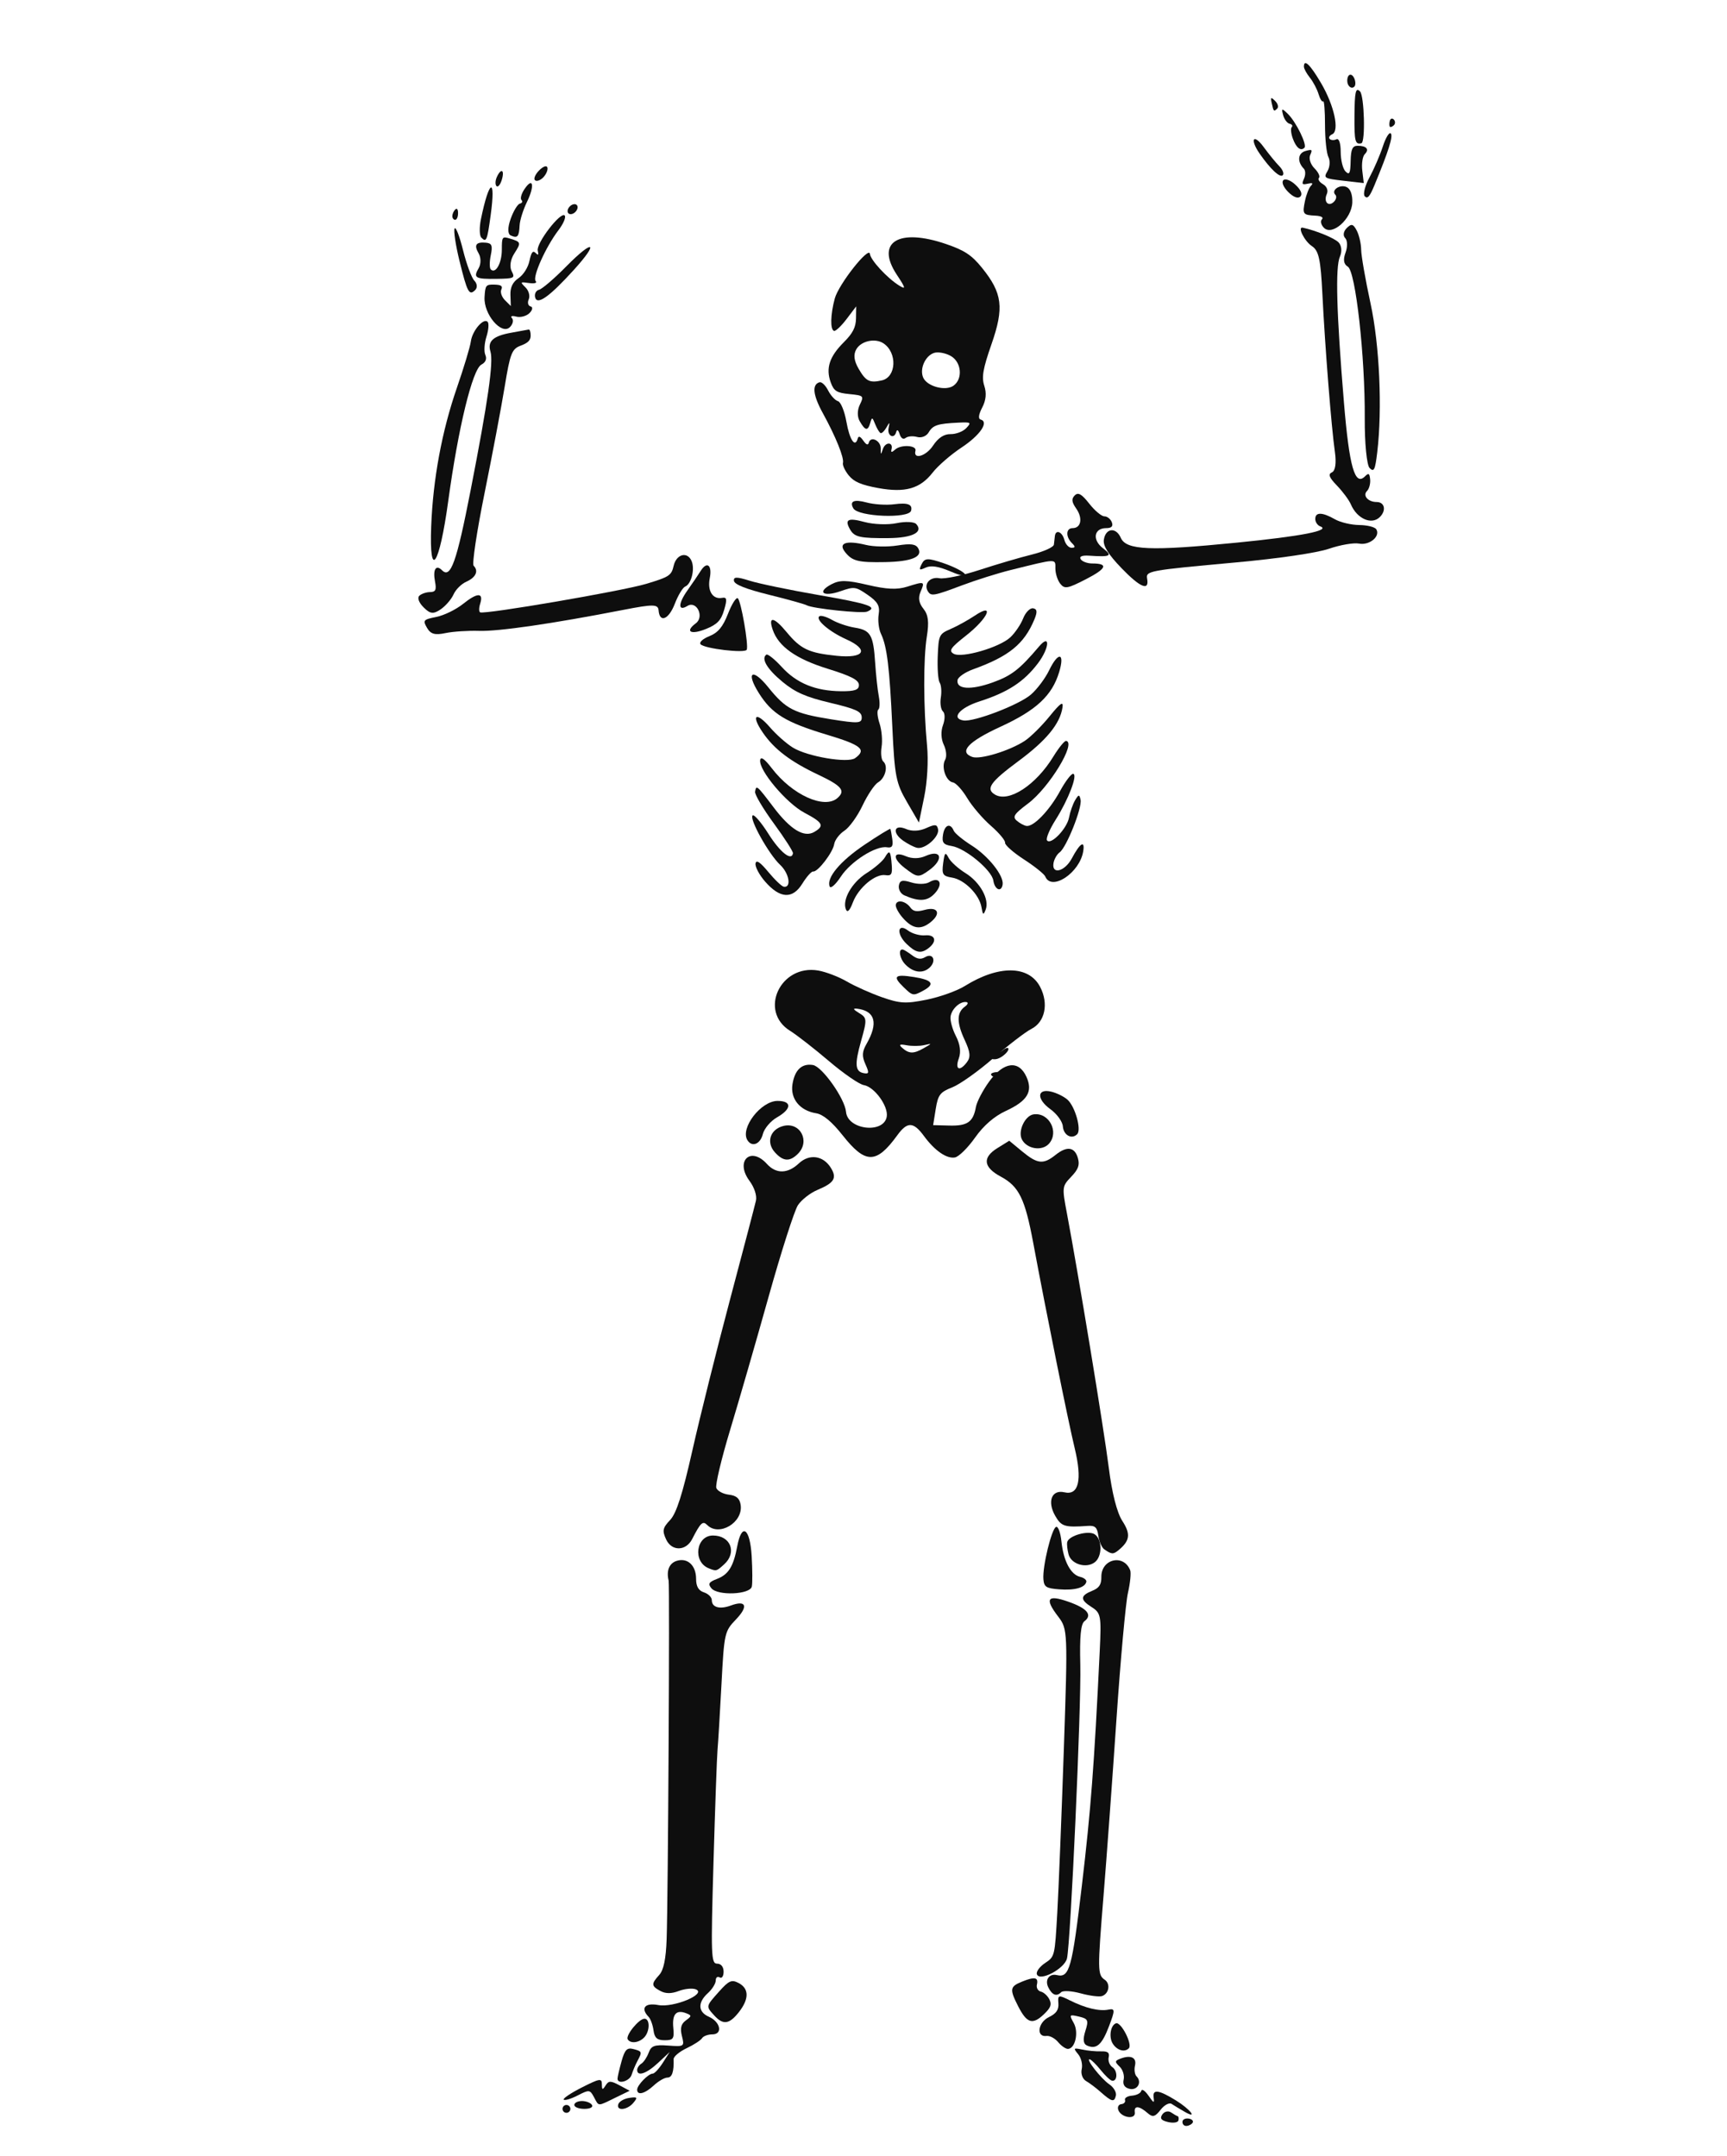 <?xml version="1.0" encoding="UTF-8" standalone="no"?>
<!-- Created with Inkscape (http://www.inkscape.org/) -->
<svg xmlns:inkscape="http://www.inkscape.org/namespaces/inkscape" xmlns:rdf="http://www.w3.org/1999/02/22-rdf-syntax-ns#" xmlns="http://www.w3.org/2000/svg" xmlns:cc="http://creativecommons.org/ns#" xmlns:xlink="http://www.w3.org/1999/xlink" xmlns:dc="http://purl.org/dc/elements/1.1/" xmlns:svg="http://www.w3.org/2000/svg" xmlns:sodipodi="http://sodipodi.sourceforge.net/DTD/sodipodi-0.dtd" xmlns:ns1="http://sozi.baierouge.fr" id="svg2" viewBox="0 0 1072.1 1338.5" version="1.1" inkscape:version="0.91 r13725">
  <g id="g3823" transform="matrix(2.439 0 0 2.439 7916.2 -4750.9)">
    <g id="g3635" transform="translate(-218.4 727.15)">
      <path id="path3637" style="fill:#0e0e0e" d="m-2884.1 1757.5c0-0.55 0.45-1 1-1s1 0.45 1 1-0.45 1-1 1-1-0.45-1-1z"/>
      <path id="path3639" style="fill:#0e0e0e" d="m-2881.1 1756.5c0-0.55 0.873-1 1.941-1 1.067 0 2.219 0.45 2.559 1 0.35 0.567-0.49 1-1.941 1-1.407 0-2.559-0.45-2.559-1z"/>
      <path id="path3641" style="fill:#0e0e0e" d="m-2869.9 1756.3c0.226-0.688 1.48-1.406 2.785-1.596 2.072-0.302 2.206-0.143 1.049 1.25-1.566 1.887-4.427 2.145-3.835 0.346z"/>
      <path id="path3643" style="fill:#0e0e0e" d="m-2876.1 1754.5c-1.015-1.896-1.241-1.919-4.128-0.426-1.68 0.869-3.283 1.352-3.561 1.073-0.279-0.279 1.788-1.669 4.593-3.091 4.571-2.316 5.101-2.401 5.115-0.817 0.013 1.463 0.173 1.517 0.935 0.313 0.793-1.253 1.279-1.261 3.526-0.059l2.606 1.395-3.719 1.809c-4.53 2.203-4.072 2.22-5.365-0.197z"/>
      <path id="path3645" style="fill:#0e0e0e" d="m-2865.1 1752.6c0-1.144 2.844-4.071 3.956-4.071 0.448 0 1.602-1.238 2.566-2.75l1.753-2.75-2.942 2.75c-2.952 2.759-5.333 3.567-5.333 1.809 0-0.517 0.481-1.239 1.07-1.602 0.589-0.364 1.423-1.616 1.855-2.782 0.656-1.774 1.468-2.071 4.969-1.818 4.107 0.296 4.172 0.251 3.498-2.433-0.498-1.983-0.226-3.072 0.99-3.961 1.533-1.121 1.538-1.28 0.057-1.848-2.503-0.96-3.571 0.268-3.241 3.726 0.266 2.783 0 3.159-2.198 3.159-1.911 0-2.579-0.589-2.835-2.5-0.184-1.375-0.747-2.928-1.25-3.45-2.131-2.212-0.956-3.648 2.46-3.007 3.903 0.732 12.458-2.854 9.547-4.002-0.868-0.342-2.81-0.154-4.316 0.419-1.889 0.718-3.337 0.72-4.672 0.01-2.354-1.26-2.395-1.798-0.313-4.099 1.118-1.236 1.702-4.054 1.882-9.079 0.364-10.187 0.807-90.067 0.506-91.287-0.619-2.508 0.158-4.418 2.038-5.015 2.761-0.876 4.952 1.146 4.952 4.57 0 1.932 0.625 3.009 2 3.445 1.1 0.349 2 1.242 2 1.984 0 1.836 2.02 2.406 4.834 1.365 3.913-1.448 4.531 0.176 1.338 3.514-2.939 3.071-3.017 3.421-3.716 16.637-0.393 7.425-0.841 14.85-0.996 16.5-0.155 1.65-0.619 14.588-1.03 28.75-0.687 23.626-0.611 25.75 0.912 25.75 1.009 0 1.66 0.807 1.66 2.059 0 1.133-0.45 1.781-1 1.441s-1 0.014-1 0.786c0 0.772-0.9 2.219-2 3.214-2.633 2.383-2.535 4.79 0.244 6.013 2.977 1.309 3.606 4.487 0.888 4.487-1.108 0-2.285 0.438-2.616 0.973s-2.103 1.686-3.938 2.557c-1.835 0.871-3.32 2.12-3.3 2.777 0.1 3.227-0.397 4.693-1.59 4.693-0.721 0-2.277 0.9-3.458 2-2.275 2.119-4.23 2.614-4.23 1.071z"/>
      <path id="path3647" style="fill:#0e0e0e" d="m-2848.1 1722.6c0-0.504-0.503-1.084-1.118-1.289-0.823-0.274-0.813-9.059 0.039-33.333 0.636-18.128 1.338-34.536 1.559-36.461 1.598-13.902 1.662-16.123 0.508-17.513-0.667-0.804-0.948-2.153-0.624-2.998 0.473-1.233 0.221-1.339-1.28-0.536-1.671 0.894-1.948 2.881-2.616 18.773-0.809 19.272-0.114 71.423 0.977 73.187 0.817 1.321 2.553 1.437 2.553 0.169z"/>
      <path id="path3649" style="fill:#0e0e0e" d="m-2870.1 1749.8c0-0.412 0.462-2.393 1.02-4.401 0.818-2.945 1.397-3.551 2.994-3.133 2.269 0.594 2.307 0.701 1.053 3.048-0.51 0.955-1.171 2.524-1.469 3.486-0.521 1.682-3.61 2.541-3.599 1z"/>
      <path id="path3651" style="fill:#0e0e0e" d="m-2867.5 1739.8c-0.61-0.986 2.849-5.245 4.259-5.245 1.464 0 1.388 3.301-0.11 4.8-1.354 1.354-3.448 1.579-4.149 0.445z"/>
      <path id="path3653" style="fill:#0e0e0e" d="m-2845.5 1733.7c-2.134-2.358-2.156-2.25 1.257-6.073 2.505-2.805 3.205-3.106 5-2.145 2.652 1.419 2.657 4.053 0.015 7.412-2.441 3.104-4.011 3.305-6.272 0.806z"/>
      <path id="path3655" style="fill:#0e0e0e" d="m-2846.2 1625c-0.935-1.126-0.66-1.597 1.382-2.373 2.96-1.126 4.219-3.145 5.192-8.333 1.141-6.083 3.246-4.639 3.671 2.518 0.204 3.438 0.221 6.926 0.037 7.752-0.451 2.03-8.669 2.379-10.282 0.436z"/>
      <path id="path3657" style="fill:#0e0e0e" d="m-2846.9 1619.9c-4.108-1.655-3.229-8.334 1.097-8.334 4.5 0 6.171 4.327 2.836 7.345-1.946 1.761-1.989 1.772-3.933 0.989z"/>
    </g>
    <g id="g3659" transform="matrix(.974 .227 -.227 .974 44.563 1400.2)">
      <path id="path3661" style="fill:#0e0e0e" d="m-2680.7 1738.4c-0.405-0.655-0.204-1.368 0.447-1.585 0.651-0.217 0.949-0.774 0.662-1.237s0.386-1.13 1.494-1.482c1.108-0.352 2.014-1.129 2.014-1.727 0-0.598 0.919-0.256 2.043 0.761 1.791 1.621 1.963 1.64 1.393 0.155-0.777-2.026 0.806-2.182 5.665-0.557 4.06 1.357 6.683 3.473 2.899 2.339-1.375-0.412-3.052-0.957-3.727-1.21-0.675-0.253-1.751 0.69-2.392 2.096-0.933 2.047-1.522 2.366-2.958 1.598-2.608-1.396-3.944-1.176-3.285 0.541 0.706 1.839-3.139 2.118-4.256 0.309z"/>
      <path id="path3663" style="fill:#0e0e0e" d="m-2669.5 1737c0.329-0.857 1.251-1.307 2.05-1 0.799 0.307 1.641 0.557 1.871 0.557s0.418 0.45 0.418 1-1.111 1-2.469 1c-1.824 0-2.313-0.407-1.871-1.558z"/>
      <path id="path3665" style="fill:#0e0e0e" d="m-2664.1 1737.5c0-0.55 0.702-1 1.559-1 0.858 0 1.281 0.45 0.941 1s-1.042 1-1.559 1c-0.518 0-0.941-0.45-0.941-1z"/>
      <path id="path3667" style="fill:#0e0e0e" d="m-2686.1 1735c-1.375-0.745-3.288-1.589-4.25-1.877-0.969-0.29-1.75-1.493-1.75-2.695 0-1.194-0.787-2.769-1.75-3.499-1.605-1.218-1.542-1.332 0.75-1.374 1.375-0.025 3.513-0.317 4.75-0.648 1.667-0.447 2.25-0.176 2.25 1.045 0 0.906 0.675 1.907 1.5 2.224 1.587 0.609 2.107 3.362 0.635 3.362-0.476 0-2.009-0.9-3.408-2s-2.878-2-3.288-2c-1.249 0 3.909 4.153 6.311 5.081 1.238 0.478 2.25 1.556 2.25 2.394 0 1.802-0.654 1.8-4-0.012z"/>
      <path id="path3669" style="fill:#0e0e0e" d="m-2681.1 1730.6c0-1.073-0.787-2.414-1.75-2.982-1.526-0.899-1.558-1.16-0.25-2.034 2.361-1.579 4-1.207 4 0.907 0 1.067 0.45 2.219 1 2.559 1.76 1.087 1.07 3.5-1 3.5-1.316 0-2-0.667-2-1.95z"/>
      <path id="path3671" style="fill:#0e0e0e" d="m-2699.5 1725.1c-1.016-0.769-2.475-1.157-3.242-0.862-2.534 0.972-2.932-2.833-0.502-4.8 1.639-1.327 2.057-2.402 1.552-3.992-0.645-2.033-0.47-2.123 2.674-1.374 4.325 1.031 7.911 1.054 10.11 0.067 1.572-0.706 1.681-0.302 1.096 4.072-0.672 5.026-1.769 6.558-4.341 6.065-1.03-0.197-1.42-1.294-1.246-3.499 0.227-2.873-0.026-3.211-2.405-3.211-2.557 0-2.593 0.073-0.923 1.918 1.792 1.98 1.839 6.201 0.075 6.72-0.55 0.162-1.831-0.334-2.847-1.103z"/>
      <path id="path3673" style="fill:#0e0e0e" d="m-2685.9 1722.3c-1.387-1.387-1.593-4.439-0.351-5.207 1.154-0.713 5.365 4.252 4.623 5.451-0.812 1.314-2.83 1.199-4.273-0.244z"/>
      <path id="path3675" style="fill:#0e0e0e" d="m-2711.5 1718.5c-3.157-3.752-3.193-4.386-0.366-6.367 2.788-1.952 3.777-1.967 3.777-0.057 0 0.825 0.62 1.5 1.378 1.5 0.758 0 1.913 0.645 2.567 1.433 0.934 1.125 0.828 1.985-0.493 4-2.195 3.351-3.709 3.238-6.863-0.51z"/>
      <path id="path3677" style="fill:#0e0e0e" d="m-2705.1 1712.1c-1.357-1.635-0.602-3.544 1.4-3.544 3.298 0 3.402-2.415 1.024-23.731-2.142-19.198-3.834-30.17-9.124-59.136-1.593-8.726-1.903-9.434-4.524-10.348-3.344-1.165-3.53-2.169-0.764-4.107 1.51-1.058 1.886-2.087 1.428-3.913-1.123-4.477 4.183-7.098 6.758-3.338 0.404 0.59 0.742 3.174 0.75 5.743 0.01 2.568 2.014 16.968 4.457 32 2.443 15.032 5.588 35.042 6.988 44.466 2.799 18.84 3.076 19.96 5.147 20.755 1.714 0.658 1.875 3.211 0.266 4.206-0.636 0.393-3.083 0.642-5.438 0.553s-4.56 0.291-4.902 0.844c-0.87 1.407-2.053 1.253-3.467-0.451z"/>
      <path id="path3679" style="fill:#0e0e0e" d="m-2708.7 1709.5c-0.362-0.586 0.259-2.044 1.381-3.241 2.038-2.175 2.038-2.18 0.128-13.176-1.051-6.05-4.573-24.472-7.826-40.938-5.792-29.31-5.981-29.992-9.032-32.5-4.491-3.692-4.02-4.917 1.652-4.295 5.065 0.556 6.786 1.882 5.093 3.922-0.74 0.891-0.305 4.098 1.498 11.034 2.662 10.243 13.659 69.447 13.659 73.536 0 2.711-5.459 7.426-6.552 5.658z"/>
      <path id="path3681" style="fill:#0e0e0e" d="m-2729.9 1611.2c-0.984-3.065-0.882-13.089 0.139-13.695 0.464-0.275 1.433 1.217 2.155 3.316 1.611 4.686 4.208 7.684 6.657 7.684 1.015 0 1.845 0.395 1.845 0.878 0 1.531-2.379 2.826-6.296 3.428-3.292 0.506-3.889 0.292-4.5-1.611z"/>
      <path id="path3683" style="fill:#0e0e0e" d="m-2725.1 1603.6c-0.569-1.064-1.035-2.404-1.035-2.977 0-1.679 4.569-4.191 6.368-3.501 2.187 0.839 3.174 5.055 1.621 6.925-1.745 2.103-5.726 1.847-6.954-0.447z"/>
    </g>
    <path id="path3685" style="fill:#0e0e0e" d="m-2989.7 2221.5c0.255-0.412-0.576-0.75-1.845-0.75s-2.1 0.338-1.845 0.75 1.085 0.75 1.845 0.75 1.591-0.338 1.845-0.75z"/>
    <path id="path3687" style="fill:#0e0e0e" d="m-2989 2214.9c0-0.485-0.669-0.327-1.487 0.352-0.869 0.722-2.635 0.977-4.25 0.614l-2.763-0.62 2.442 1.396c1.864 1.065 2.871 1.129 4.25 0.268 0.994-0.621 1.808-1.526 1.808-2.011z"/>
    <path id="path3689" style="fill:#0e0e0e" d="m-3010.6 2214.7c2.229-1.266 2.229-1.266 0.128-0.797-1.155 0.258-3.164 0.269-4.463 0.024-1.745-0.329-2.037-0.158-1.118 0.655 1.75 1.546 2.896 1.571 5.453 0.118zm11.017 3.564c1.01-1.327 0.882-2.603-0.568-5.707-2.055-4.397-2.036-6.941 0.063-8.459 0.764-0.553 0.936-1.065 0.388-1.153-1.581-0.254-3.712 1.676-4.029 3.648-0.16 1 0.45 3.25 1.356 5.001 1.069 2.065 1.333 4.05 0.753 5.65-1.045 2.881 0.161 3.485 2.037 1.019zm-25.842 0.44c-0.89-1.987-0.824-3.157 0.286-5.084 3.071-5.334 2.241-8.436-2.409-9.002-1.127-0.137-0.963 0.214 0.512 1.099 2.046 1.227 2.077 1.627 0.547 7.059-1.723 6.116-1.556 7.903 0.775 8.277 1.245 0.2 1.286-0.126 0.29-2.349zm-5.79 18.137c-2.712-3.439-4.966-5.314-6.726-5.596-4.154-0.666-6.623-3.7-6.029-7.405 0.585-3.643 2.383-5.333 5.194-4.882 2.358 0.378 8.143 8.56 8.437 11.93 0.399 4.588 9.651 5.653 10.367 1.193 0.426-2.658-3.155-7.575-5.83-8.004-1.149-0.184-5.155-2.942-8.902-6.129-3.747-3.186-8.19-6.646-9.872-7.689-8.072-5.003-2.472-17.012 7.157-15.347 1.959 0.339 5.229 1.591 7.266 2.782 2.037 1.191 6.077 2.999 8.977 4.018 4.563 1.603 6.095 1.686 11.379 0.613 3.358-0.682 7.71-2.24 9.671-3.462 8.648-5.39 16.317-5.303 19.193 0.219 2.215 4.252 1.245 8.923-2.217 10.684-1.524 0.775-5.89 4.13-9.703 7.455-3.813 3.325-8.522 6.67-10.464 7.432-3.089 1.212-3.614 1.901-4.191 5.499l-0.66 4.113 4.18 0.108c4.548 0.117 6.024-0.92 6.699-4.706 0.241-1.354 1.779-4.297 3.417-6.541 3.668-5.025 7.516-5.482 9.467-1.124 1.669 3.728 0.225 6.112-5.224 8.627-2.983 1.377-5.685 3.715-7.87 6.812-1.83 2.594-4.131 4.864-5.114 5.046-2.109 0.39-5.147-1.712-7.907-5.471-2.672-3.639-4.223-3.679-6.766-0.177-5.349 7.368-8.12 7.369-13.928 0z"/>
    <g id="g3691" transform="translate(-218.84 727.59)">
      <path id="path3693" style="fill:#0e0e0e" d="m-2857.3 1612.1c-1.014-2.225-0.873-2.9 1.03-4.925 1.605-1.709 3.146-6.529 5.671-17.74 1.907-8.467 6.218-25.744 9.58-38.394s6.329-23.971 6.593-25.157c0.282-1.268-0.403-3.35-1.663-5.055-3.703-5.008 0.299-8.87 4.445-4.288 2.339 2.585 5.296 2.54 8.13-0.122 2.671-2.509 6.21-2.021 8.154 1.126 1.608 2.602 0.868 3.826-3.386 5.604-1.847 0.772-4.096 2.529-4.997 3.904s-4.253 11.836-7.448 23.245c-3.195 11.409-7.619 26.727-9.832 34.04-2.212 7.313-3.781 13.924-3.487 14.692 0.294 0.767 1.735 1.534 3.201 1.703 1.916 0.222 2.758 0.964 2.996 2.641 0.629 4.445-5.498 8.1-8.518 5.08-1.133-1.133-1.68-0.622-3.838 3.587-1.591 3.103-5.229 3.135-6.631 0.058z"/>
      <path id="path3695" style="fill:#0e0e0e" d="m-2829.6 1513.6c-2.292-2.533-1.22-5.869 2.157-6.717 4.286-1.076 6.889 3.891 3.706 7.074-2.083 2.083-3.747 1.982-5.864-0.357z"/>
      <path id="path3697" style="fill:#0e0e0e" d="m-2836.6 1510.5c-1.889-3.057 3.441-9.991 7.68-9.991 3.684 0 3.614 2.045-0.145 4.183-1.627 0.926-3.248 2.838-3.602 4.25-0.649 2.586-2.777 3.429-3.933 1.558z"/>
    </g>
    <g id="g3699" transform="matrix(.974 .228 -.228 .974 44.255 1403.9)">
      <path id="path3701" style="fill:#0e0e0e" d="m-2714.9 1598.9c-0.723-0.289-1.744-1.654-2.268-3.033-0.763-2.007-1.398-2.369-3.185-1.814-5.635 1.748-6.509 1.687-8.646-0.607-2.875-3.086-2.404-6.362 0.914-6.362 3.749 0 3.744-4.083-0.012-11.524-3.153-6.246-14.857-31.819-22.185-48.476-4.612-10.482-6.797-13.152-11.884-14.522-4.862-1.309-5.708-3.643-2.487-6.864l2.512-2.512 3.779 1.877c4.572 2.271 6.044 2.088 8.523-1.063 2.318-2.946 4.328-3.085 5.766-0.398 0.835 1.56 0.687 2.684-0.65 4.949-1.686 2.854-1.658 3.095 1.06 9.231 6.295 14.21 21.713 51.386 25.099 60.517 2.308 6.226 4.678 10.789 6.517 12.549 2.85 2.728 3.011 4.48 0.687 7.484-1.029 1.33-1.457 1.398-3.537 0.566z"/>
      <path id="path3703" style="fill:#0e0e0e" d="m-2759.1 1502.1c-1.507-1.816-0.589-6.077 1.481-6.871 3.675-1.41 7.378 2.864 5.509 6.358-1.261 2.357-5.218 2.647-6.989 0.513z"/>
      <path id="path3705" style="fill:#0e0e0e" d="m-2749.7 1496.5c-0.365-1.15-2.195-2.731-4.067-3.513-4.063-1.698-4.577-4.395-0.838-4.395 1.411 0 3.432 0.463 4.49 1.03 2.291 1.226 5.277 6.623 4.426 8-1.043 1.688-3.321 1.052-4.011-1.121z"/>
    </g>
    <g id="g3707" transform="matrix(.987 .158 -.158 .987 -18.646 1188.8)">
      <path id="path3709" style="fill:#0e0e0e" d="m-2792.5 1481.4c1.899-2.139 1.897-2.142-0.423-0.923-1.28 0.672-2.968 0.977-3.75 0.677-0.782-0.3-1.422-0.147-1.422 0.34 0 0.796 1.518 1.764 3.095 1.973 0.327 0.043 1.452-0.887 2.5-2.067z"/>
      <path id="path3711" style="fill:#0e0e0e" d="m-2800.9 1472c-3.262-2.285-2.753-2.943 2.277-2.943 4.776 0 5.607 0.939 2.75 3.108-2.237 1.698-2.374 1.694-5.027-0.165z"/>
      <path id="path3713" style="fill:#0e0e0e" d="m-2801.4 1466.2c-1.648-1.251-2.422-3.608-1.184-3.608 0.311 0 1.465 0.481 2.564 1.069 1.434 0.767 2.379 0.754 3.345-0.049 1.855-1.539 3.104 0.577 1.489 2.523-1.49 1.795-3.901 1.82-6.214 0.064z"/>
      <path id="path3715" style="fill:#0e0e0e" d="m-2801.9 1461c-2.989-2.094-3.1-4.983-0.129-3.393 1.151 0.616 3.176 0.848 4.5 0.516 2.643-0.663 3.312 1.129 1.207 3.234-1.597 1.597-2.908 1.513-5.577-0.357z"/>
      <path id="path3717" style="fill:#0e0e0e" d="m-2803.9 1454.6c-1.238-1.032-2.25-2.367-2.25-2.967 0-1.443 2.297-1.392 3.773 0.083 0.883 0.883 1.788 0.893 3.664 0.038 3.222-1.468 4.4 0.207 2.006 2.853-2.185 2.414-4.294 2.412-7.193-0.01z"/>
      <path id="path3719" style="fill:#0e0e0e" d="m-2818.5 1454.8c-1.391-2.25 0.417-7.059 3.755-9.99 1.788-1.57 3.567-3.678 3.953-4.685 0.84-2.19 1.165-1.918 2.034 1.705 0.538 2.245 0.321 2.75-1.185 2.75-2.598 0-6.295 4.261-7.096 8.179-0.445 2.176-0.946 2.875-1.461 2.041z"/>
      <path id="path3721" style="fill:#0e0e0e" d="m-2823.5 1449.7c-1.249-2.021 1.587-6.794 7.09-11.932 3.095-2.889 5.722-5.139 5.839-5 0.117 0.139 0.523 1.265 0.904 2.503 0.532 1.73 0.294 2.25-1.031 2.25-2.862 0-8.517 5.017-10.403 9.229-0.975 2.179-2.055 3.506-2.398 2.95z"/>
      <path id="path3723" style="fill:#0e0e0e" d="m-2784.5 1448.8c-1.053-3.114-5.394-6.276-8.616-6.276-2.377 0-2.723-0.403-2.797-3.25-0.072-2.78 0.092-3.012 1.132-1.603 0.669 0.906 2.854 2.33 4.854 3.167 4.064 1.698 7.162 5.654 6.569 8.388-0.336 1.552-0.493 1.494-1.142-0.425z"/>
      <path id="path3725" style="fill:#0e0e0e" d="m-2804.4 1448.9c-0.963-0.252-1.75-1.246-1.75-2.211 0-1.381 0.64-1.66 3.009-1.312 1.655 0.243 3.66-0.099 4.456-0.759 2.389-1.983 3.713-0.231 1.909 2.523-1.538 2.347-3.574 2.817-7.624 1.758z"/>
      <path id="path3727" style="fill:#0e0e0e" d="m-2805.4 1442c-3.539-1.92-3.632-3.866-0.144-2.991 1.627 0.408 3.462 0.093 4.885-0.84 3.731-2.445 4.844 0.067 1.509 3.402-2.357 2.357-2.657 2.377-6.25 0.428z"/>
      <path id="path3729" style="fill:#0e0e0e" d="m-2782.6 1441.6c-0.807-2.542-8.349-7.003-11.839-7.003-2.173 0-2.662-0.459-2.662-2.5 0-2.573 1.367-3.333 2.551-1.417 0.368 0.596 2.656 1.934 5.083 2.975 4.659 1.997 9.365 6.313 9.365 8.588 0 2.07-1.784 1.611-2.499-0.643z"/>
      <path id="path3731" style="fill:#0e0e0e" d="m-2806.9 1435.2c-3.158-1.564-2.964-3.857 0.257-3.049 1.575 0.395 3.441 0.018 5.018-1.016 2.139-1.402 2.592-1.432 3.064-0.204 0.692 1.804-2.511 5.671-4.561 5.506-0.84-0.067-2.54-0.624-3.778-1.237z"/>
    </g>
    <g id="g3733" transform="matrix(.375 .927 -.927 .375 -705.26 4238.2)">
      <path id="path3735" style="fill:#0e0e0e" d="m-2888.7 1452.1c0.375-2 0.14-5.346-0.533-7.593-1.336-4.46-0.733-5.954 1.617-4.004 0.852 0.707 1.761 1.072 2.021 0.812 1.005-1.005 8.536-35.581 9.121-41.876 0.569-6.123 0.441-6.765-1.644-8.225-2.562-1.795-2.11-4.73 0.72-4.68 2.247 0.04 5.281 2.297 5.281 3.927 0 0.681 1.384 2.532 3.076 4.112 3.148 2.94 3.147 5.452-0.001 4.453-1.506-0.478-1.999 0.693-3.461 8.209-3.507 18.037-6.811 31.554-8.82 36.088-1.14 2.573-2.354 6.253-2.697 8.178-0.48 2.692-1.17 3.578-2.988 3.836-2.207 0.314-2.32 0.099-1.693-3.239z"/>
      <path id="path3737" style="fill:#0e0e0e" d="m-2871 1390.3c-1.142-1.788-2.633-4.016-3.313-4.952-1.802-2.478-0.267-3.329 2.608-1.445 2.721 1.783 5.298 1.321 5.777-1.034 0.252-1.238 0.803-1.119 3.057 0.658 2.165 1.707 2.75 3.003 2.75 6.095 0 4.183-1.406 5.307-2.31 1.848-0.703-2.687-5.35-2.374-4.896 0.329 0.47 2.799-1.419 2.027-3.672-1.5z"/>
      <path id="path3739" style="fill:#0e0e0e" d="m-2858.1 1389.5c0-2.38-0.91-4.074-3.505-6.521-1.928-1.818-3.154-3.523-2.724-3.789 0.859-0.531 12.085 1.881 12.996 2.792 0.737 0.737-4.3 9.91-5.699 10.376-0.61 0.203-1.069-1.022-1.069-2.859z"/>
    </g>
    <g id="g3741" transform="matrix(.987 .158 -.158 .987 -18.646 1188.8)">
      <path id="path3743" style="fill:#0e0e0e" d="m-2840 1451c-1.692-1.424-3.077-3.271-3.077-4.104 0-1.053 1.077-0.569 3.535 1.589 1.944 1.707 3.969 3.104 4.5 3.104 2.033 0 0.835-3.584-1.788-5.349-3.318-2.233-9.775-10.457-8.898-11.334 0.344-0.344 2.47 1.468 4.723 4.028 3.671 4.17 6.927 5.991 6.927 3.873 0-0.43-2.7-3.453-6-6.719s-6-6.514-6-7.219c0-1.84 0.159-1.744 5.318 3.199 5.131 4.916 8.883 6.428 11.195 4.509 2.352-1.952 1.808-2.692-3.243-4.413-4.959-1.69-13.27-8.88-13.27-11.481 0-0.99 1.088-0.455 3.25 1.596 6.201 5.884 14.883 8.262 17.714 4.852 1.802-2.171 0.603-3.237-5.702-5.07-7.578-2.203-12.142-4.638-15.689-8.372-3.81-4.01-2.616-5.16 1.635-1.575 1.811 1.527 4.74 3.383 6.51 4.125 3.99 1.672 14.462 1.769 16.082 0.148 2.618-2.618 1.068-3.534-8.05-4.757-10.848-1.456-14.64-3.014-18.766-7.714-4.233-4.821-2.65-6.163 2.152-1.825 5.275 4.765 7.535 5.496 17.002 5.496 7.088 0 7.97-0.201 7.674-1.75-0.274-1.434-1.808-1.86-8.493-2.358-6.35-0.473-9.188-1.211-12.8-3.328-4.413-2.586-6.429-4.988-5.209-6.208 0.306-0.306 2.275 0.807 4.373 2.474 4.414 3.505 9.436 4.679 15.883 3.712 3.467-0.52 4.478-1.072 4.239-2.313-0.236-1.227-2.332-1.919-8.466-2.795-8.406-1.201-13.29-3.604-15.422-7.589-1.774-3.316-0.213-3.312 3.568 0.01 4.254 3.735 6.407 4.363 13.559 3.957 7.086-0.403 8.019-2.837 1.738-4.534-4.616-1.247-8.656-3.734-7.669-4.721 0.335-0.335 1.826-0.147 3.313 0.418s4.194 1.028 6.016 1.028c4.101 0 4.973 1.065 6.553 8 0.689 3.025 1.708 6.752 2.264 8.282s0.743 3.05 0.416 3.377 0.062 1.865 0.865 3.418c0.803 1.553 1.46 4.169 1.46 5.814 0 1.645 0.45 3.269 1 3.609 1.477 0.913 1.214 4.077-0.453 5.461-0.799 0.663-2.139 3.564-2.977 6.446-0.838 2.882-2.434 6.064-3.547 7.071-1.113 1.007-2.023 2.704-2.023 3.771 0 2.183-3.018 7.749-4.202 7.749-0.424 0-1.429 1.575-2.233 3.5-1.817 4.348-5.036 4.657-9.488 0.911z"/>
      <path id="path3745" style="fill:#0e0e0e" d="m-2769.7 1438.5c-0.358-0.579-3.085-2.13-6.059-3.445-2.974-1.315-5.408-2.861-5.408-3.434s-1.913-2.234-4.25-3.691-5.52-4.162-7.073-6.013c-1.552-1.85-3.449-3.364-4.215-3.364-1.802 0-3.624-3.416-2.87-5.381 0.322-0.839-0.105-2.512-0.95-3.718-0.925-1.321-1.318-3.278-0.988-4.925 0.301-1.506 0.052-3.039-0.554-3.414-0.605-0.374-1.101-1.914-1.101-3.421s-0.399-3.168-0.886-3.691-1.186-3.47-1.553-6.55c-0.639-5.363-0.548-5.675 2.136-7.379 1.542-0.979 4.041-2.93 5.553-4.337 4.561-4.242 3.446 0.106-1.365 5.326-3.463 3.757-3.847 4.568-2.425 5.113 2.208 0.847 11.213-3.392 13.569-6.387 1.008-1.282 2.125-3.659 2.482-5.283s1.296-2.953 2.088-2.953c1.064 0 1.267 0.718 0.78 2.75-1.577 6.577-4.907 10.307-13.379 14.988-1.925 1.064-3.5 2.57-3.5 3.348 0 2.393 3.76 2.041 8.968-0.839 4.439-2.454 6.216-4.356 10.164-10.876 2.334-3.855 2.71-0.081 0.421 4.233-2.775 5.23-6.415 8.532-13.197 11.968-4.707 2.385-6.527 5.428-3.247 5.428 2.706 0 13.345-6.158 15.915-9.212 1.332-1.583 2.955-4.658 3.607-6.833 1.544-5.153 3.291-5.141 2.599 0.017-0.832 6.199-4.205 10.532-12.543 16.109-7.519 5.029-9.548 8.033-5.899 8.736 2.1 0.404 9.198-3.074 12.568-6.16 1.296-1.187 3.654-4.407 5.241-7.157 2.218-3.845 2.886-4.473 2.893-2.718 0.017 4.204-2.729 8.899-8.883 15.189-6.3 6.438-7.238 8.382-4.544 9.415 3.8 1.458 9.871-4.06 13.095-11.901 1.013-2.463 2.179-4.479 2.591-4.481 2.71-0.014-2.387 12.466-7.061 17.287-3.043 3.139-3.418 3.953-2.182 4.735 0.821 0.519 2.023 0.951 2.67 0.959 1.819 0.024 5.165-4.774 7.07-10.135 0.947-2.667 2.117-4.849 2.599-4.849 1.24 0-0.147 6.633-2.569 12.28-1.127 2.629-1.725 5.104-1.328 5.5 1.148 1.143 4.543-3.737 4.62-6.641 0.039-1.452 0.41-3.506 0.825-4.566 0.643-1.641 0.845-1.692 1.362-0.345 0.747 1.947-1.623 12.538-3.147 14.062-0.611 0.611-1.111 1.953-1.111 2.984 0 3.026 3.19 1.614 4.412-1.952 1.448-4.229 2.589-5.217 2.585-2.239-0.01 5.542-6.35 11.389-8.529 7.863z"/>
      <path id="path3747" style="fill:#0e0e0e" d="m-2807.5 1425.3c-3.499-4.277-4.123-5.984-6.674-18.235-3.106-14.921-4.574-20.026-6.609-22.982-0.747-1.085-1.358-3.23-1.358-4.766 0-2.215-0.734-3.144-3.542-4.483-3.361-1.603-3.718-1.594-7.006 0.177-4.094 2.204-5.963 1.193-2.552-1.381 1.915-1.444 3.671-1.695 9.128-1.305 5.009 0.358 7.601 0.063 10.018-1.143 4.189-2.09 4.282-2.071 3.578 0.733-0.408 1.627 0.023 2.917 1.392 4.155 1.484 1.343 1.984 3.08 1.985 6.89 0 5.691 1.982 17.883 4.455 27.428 0.954 3.68 1.51 9.068 1.338 12.964l-0.294 6.667-3.86-4.719z"/>
      <path id="path3749" style="fill:#0e0e0e" d="m-2840.6 1379.9c-0.552-0.207-5.016-0.713-9.919-1.125-5.982-0.502-9.06-1.185-9.355-2.076-0.342-1.031 0.535-1.182 3.919-0.677 2.397 0.358 10.545 0.73 18.105 0.828 12.867 0.166 15.315 0.594 12.682 2.221-1.195 0.739-13.858 1.419-15.432 0.829z"/>
    </g>
    <path id="path3751" style="fill:#0e0e0e" d="m-3009.5 2098.4c-1.153-1.866 0.539-3.795 2.929-3.338 1.311 0.251 5.901-0.697 10.2-2.106 4.299-1.409 10.291-3.171 13.316-3.917 3.025-0.745 5.556-1.889 5.625-2.542 0.069-0.653 0.181-1.637 0.25-2.188 0.22-1.757 1.873-1.072 2.415 1 0.288 1.1 1.105 2 1.817 2 1.006 0 1.027-0.267 0.094-1.2-1.627-1.627-1.517-3.8 0.193-3.8 2.154 0 2.622-2.534 0.916-4.97-1.164-1.662-1.258-2.481-0.386-3.353 0.872-0.872 1.773-0.362 3.688 2.084 1.394 1.781 3.128 3.238 3.855 3.238s1.579 0.675 1.896 1.5c0.393 1.025-0.057 1.5-1.424 1.5-3.128 0-3.619 2.972-0.843 5.106 2.56 1.968 1.995 2.281-3.457 1.913-1.843-0.124-2.624 0.194-2.191 0.894 0.37 0.598 1.695 1.087 2.946 1.087 4.181 0 3.647 1.305-1.645 4.02-4.669 2.396-5.385 2.522-6.497 1.145-0.688-0.851-1.25-2.595-1.25-3.875 0-2.568 0.58-2.588-11.41 0.383-3.251 0.805-8.817 2.558-12.369 3.896-7.191 2.707-7.86 2.824-8.665 1.521z"/>
    <g id="g3753" transform="translate(-195.82 736)">
      <path id="path3755" style="fill:#0e0e0e" d="m-2764.4 1356.5c-3.352-3.475-4.72-5.667-4.5-7.208 0.428-3.001 3.088-3.315 4.318-0.51 1.381 3.147 7.527 3.403 29.498 1.226 16.572-1.642 24.068-3.107 21.25-4.153-0.688-0.255-1.25-1.102-1.25-1.881 0-1.784 1.785-1.754 5 0.083 1.375 0.786 4.161 1.445 6.191 1.465 2.03 0.02 3.981 0.505 4.336 1.079 1.11 1.796-1.719 4.153-4.375 3.645-1.358-0.26-4.81 0.333-7.67 1.317-3.053 1.05-12.798 2.483-23.592 3.47-22.533 2.058-23.041 2.153-22.678 4.199 0.563 3.171-1.783 2.189-6.529-2.732z"/>
    </g>
    <g id="g3757" transform="matrix(.707 .707 -.707 .707 -65.42 3122.5)">
      <path id="path3759" style="fill:#0e0e0e" d="m-2897.1 1450.2c0-0.715 0.562-1.883 1.25-2.595 1.006-1.043 0.811-1.593-1-2.822-2.586-1.754-2.935-3.283-0.75-3.283 3.103 0 1.198-4.023-9.25-19.538-12.964-19.25-18.948-27.231-21.407-28.546-2.437-1.304-2.325-3.308 0.404-7.207 1.236-1.765 2.368-3.405 2.517-3.643s0.79 0.087 1.426 0.723c0.861 0.861 0.871 1.783 0.038 3.61-1.002 2.199-0.535 3.266 4.5 10.277 3.09 4.303 10.095 14.573 15.565 22.823 5.471 8.25 10.455 15 11.077 15 1.87 0 2.507 1.694 1.567 4.167-0.51 1.341-0.515 3.312-0.013 4.634 0.481 1.265 0.642 3.515 0.359 5-0.418 2.189-1.061 2.699-3.4 2.699-1.699 0-2.883-0.534-2.883-1.3z"/>
      <path id="path3761" style="fill:#0e0e0e" d="m-2907.5 1435.5c-8.128-8.779-15.17-19.024-20.229-29.428-2.407-4.95-5.048-9.873-5.871-10.941-1.674-2.174-2.022-6.559-0.52-6.559 0.536 0 1.644 1.296 2.463 2.879 0.819 1.583 2.211 3.156 3.095 3.495 1.011 0.388 1.392 1.291 1.027 2.44-0.776 2.446 7.196 15.54 18.599 30.55 10.102 13.296 10.968 17.861 1.436 7.565z"/>
      <path id="path3763" style="fill:#0e0e0e" d="m-2939.1 1384.7c-2.036-2.285-2.068-2.55-0.497-4.042 1.259-1.196 1.797-1.283 2.144-0.347 0.255 0.688 1.411 1.25 2.569 1.25h2.105l-2.064-1.923c-1.419-1.321-1.911-2.729-1.572-4.498 0.282-1.474-0.209-3.645-1.147-5.077-1.204-1.838-1.301-2.506-0.366-2.517 1.028-0.012 1.027-0.171 0-0.825-1.602-1.017-2.936-11.159-1.468-11.159 0.569 0 1.26 1.688 1.536 3.75 0.713 5.328 3.739 13.244 5.077 13.282 0.622 0.018 0.258 0.693-0.81 1.5-1.907 1.442-1.904 1.468 0.143 1.468 1.146 0 2.354 0.704 2.684 1.563 0.33 0.86 1.053 1.283 1.607 0.941 0.554-0.342 1.007 0.282 1.007 1.387 0 1.105-0.787 2.468-1.75 3.029-0.971 0.566-1.194 1.033-0.5 1.05 0.688 0.017 1.25 0.907 1.25 1.978 0 3.01-7.053 2.437-9.944-0.808z"/>
      <path id="path3765" style="fill:#0e0e0e" d="m-2950.1 1382.7c-3.512-2.123-6.551-4.361-6.755-4.971-0.204-0.611 2.224 0.451 5.395 2.361 3.171 1.909 6.579 3.471 7.574 3.471 0.995 0 1.809 0.675 1.809 1.5 0 2.193-0.956 1.912-8.022-2.361z"/>
      <path id="path3767" style="fill:#0e0e0e" d="m-2945.4 1380.5c-0.298-1.141-1.476-2.318-2.617-2.617-2.434-0.636-2.625-1.607-0.641-3.254 1.155-0.959 1.76-0.691 3.115 1.377 0.925 1.412 2.08 2.567 2.567 2.567 1.73 0 0.848-3.128-1.562-5.538-2.336-2.336-2.361-2.494-0.566-3.455 2.653-1.42 2.779-1.35 3.503 1.948 0.379 1.724 1.495 3.223 2.68 3.599 1.911 0.607 1.837 0.844-1.266 4.045-3.843 3.965-4.481 4.127-5.213 1.327z"/>
      <path id="path3769" style="fill:#0e0e0e" d="m-2959.5 1375.9c-0.367-0.367-0.667-1.132-0.667-1.7 0-0.627 0.466-0.568 1.183 0.15 0.651 0.651 0.951 1.416 0.667 1.7-0.284 0.284-0.817 0.217-1.183-0.15z"/>
      <path id="path3771" style="fill:#0e0e0e" d="m-2930 1375.6c-0.767-0.476-1.045-1.395-0.628-2.07 0.413-0.668 0.725-4.768 0.694-9.112-0.07-9.907 1.528-10.427 1.991-0.648 0.44 9.297-0.201 12.983-2.057 11.83z"/>
      <path id="path3773" style="fill:#0e0e0e" d="m-2953.8 1371.3c-5.74-8.698-5.019-10.444 1.026-2.485 3.985 5.247 4.19 5.745 2.364 5.734-0.688 0-2.213-1.466-3.39-3.25z"/>
      <path id="path3775" style="fill:#0e0e0e" d="m-2948.5 1365.9c-0.913-1.915-1.401-3.901-1.085-4.413 0.317-0.512 0.151-0.931-0.367-0.931s-1.161-1.143-1.428-2.54c-0.729-3.812 1.273-2.442 2.762 1.891 0.715 2.08 2.018 4.574 2.895 5.544 1.948 2.152 1.989 2.74 0.239 3.411-0.841 0.323-1.987-0.803-3.017-2.962z"/>
      <path id="path3777" style="fill:#0e0e0e" d="m-2958.5 1360.9c-0.953-2.483 0.097-2.822 1.371-0.443 0.614 1.148 0.699 2.086 0.188 2.086-0.51 0-1.212-0.739-1.559-1.643z"/>
      <path id="path3779" style="fill:#0e0e0e" d="m-2952.1 1352c0-1.451 0.433-2.292 1-1.941 0.55 0.34 1 1.492 1 2.559 0 1.067-0.45 1.941-1 1.941s-1-1.151-1-2.559z"/>
      <path id="path3781" style="fill:#0e0e0e" d="m-2940.1 1353c0-0.825 0.45-1.5 1-1.5s1 0.675 1 1.5-0.45 1.5-1 1.5-1-0.675-1-1.5z"/>
    </g>
    <g id="g3783" transform="matrix(.965 .262 -.262 .965 59.957 1507.8)">
      <path id="path3785" style="fill:#0e0e0e" d="m-2830.6 1370.2c-2.404-1.758-0.546-3.035 4.602-3.165 2.009-0.05 5.514-0.931 7.789-1.957 3.166-1.428 4.411-1.59 5.31-0.691 1.754 1.754-0.746 3.698-7.172 5.574-6.625 1.934-8.162 1.969-10.529 0.238z"/>
      <path id="path3787" style="fill:#0e0e0e" d="m-2811 1368c0.344-1.694 1.091-1.924 5.365-1.651 2.731 0.175 5.397 0.741 5.925 1.26 0.601 0.59-0.793 0.702-3.736 0.298-3.285-0.45-5.185-0.237-6.325 0.709-1.421 1.179-1.578 1.1-1.229-0.616z"/>
      <path id="path3789" style="fill:#0e0e0e" d="m-2830.9 1364.3c-2.095-2.095-1.318-2.8 3.089-2.8 2.359 0 5.926-0.835 7.926-1.855 2.001-1.02 4.186-1.515 4.857-1.101 2.401 1.484 0.012 3.668-5.796 5.298-7.039 1.975-8.493 2.041-10.076 0.458z"/>
      <path id="path3791" style="fill:#0e0e0e" d="m-2831.5 1358.9c-1.498-1.498-0.472-2.333 2.865-2.333 1.943 0 5.056-0.637 6.918-1.415 3.192-1.334 4.549-1.192 4.549 0.473 0 2.143-12.589 5.019-14.333 3.275z"/>
      <path id="path3793" style="fill:#0e0e0e" d="m-2828.6 1331.6c0.329-0.532 1.93-0.701 3.559-0.375 2.134 0.427 2.96 0.208 2.958-0.783-0.01-2.25-3.854-7.875-5.388-7.875-1.463 0-4.893 8.383-3.854 9.421 0.868 0.868 2.053 0.699 2.725-0.388z"/>
      <path id="path3795" style="fill:#0e0e0e" d="m-2815.1 1322.1c1.921-2.314 0.409-6.375-2.659-7.145-1.452-0.364-3.357-0.213-4.235 0.337-2.036 1.276-2.603 4.978-1.05 6.85 1.562 1.882 6.367 1.857 7.944-0.042zm-17.924 3.452c3.332-1.783 1.974-7.825-2.066-9.194-2.403-0.815-5.675 0.877-6.297 3.256-0.395 1.51 0.172 2.939 1.816 4.583 2.654 2.654 3.71 2.873 6.546 1.355zm-1.816 25.556c-1.238-0.899-2.25-2.1-2.25-2.669 0-1.339-3.515-5.978-8.25-10.885-3.657-3.79-4.637-6.3-2.884-7.384 0.476-0.294 1.671 0.354 2.655 1.441 0.984 1.087 2.392 1.976 3.129 1.976 0.737 0 2.292 2.025 3.455 4.5 1.99 4.234 3.895 5.886 3.895 3.378 0-0.775 0.464-0.738 1.5 0.122s1.5 0.898 1.5 0.122c0-1.816 2.811-1.284 3.311 0.627 0.435 1.667 0.463 1.667 0.573 0 0.131-1.974 2.108-2.438 2.131-0.5 0.011 0.874 0.287 0.821 0.918-0.176 1.058-1.673 5.067-2.517 5.067-1.068 0 2.452 2.956 0.657 3.968-2.409 0.75-2.272 1.929-3.605 3.549-4.012 1.334-0.335 2.882-1.462 3.44-2.505 0.943-1.762 0.787-1.823-2.221-0.855-5.096 1.64-6.154 2.331-6.713 4.386-0.296 1.09-1.388 1.915-2.523 1.905-1.1-0.01-2.337 0.433-2.75 0.983-0.47 0.627-1.117 0.441-1.735-0.5-0.658-1.003-0.99-1.086-1-0.25-0.024 1.938-2.001 1.474-2.131-0.5-0.111-1.667-0.138-1.667-0.573 0-0.252 0.963-0.712 1.75-1.024 1.75-0.311 0-1.164-0.787-1.895-1.75-1.265-1.667-1.33-1.667-1.36 0-0.039 2.154-0.718 2.207-2.713 0.212-0.917-0.917-1.343-2.559-1.054-4.067 0.464-2.425 0.329-2.503-3.285-1.892-3.196 0.54-4.012 0.289-5.374-1.656-2.179-3.111-2.018-6.235 0.552-10.701 1.609-2.796 1.966-4.5 1.404-6.698l-0.754-2.948-1.511 3.75c-0.831 2.062-1.861 3.75-2.288 3.75-1.052 0-1.982-3.743-1.986-8 0-3.76 4.919-15.303 5.668-13.288 0.536 1.442 5.821 4.759 9.234 5.797 2.051 0.623 1.859 0.24-1.25-2.49-7.452-6.543-2.744-11.639 10.003-10.827 5.005 0.319 7.091 1.007 10.473 3.458 6.706 4.858 8.11 8.29 7.417 18.124-0.466 6.611-0.263 8.763 1.013 10.709 1.076 1.643 1.379 3.426 0.928 5.476-0.422 1.922-0.271 3.041 0.412 3.041 2.271 0 0.922 3.897-2.818 8.146-2.144 2.435-4.581 6.064-5.416 8.063-2.02 4.833-5.41 6.873-12.4 7.459-4.355 0.365-6.342 0.081-8.036-1.148z"/>
    </g>
    <g id="g3797" transform="matrix(.707 .707 -.707 .707 -37.011 3042.8)">
      <path id="path3799" style="fill:#0e0e0e" d="m-2709.6 1342.5c-1.1-0.442-3.736-0.835-5.857-0.874-2.912-0.053-3.723-0.42-3.309-1.497 0.335-0.873-0.884-2.498-3.143-4.188-4.969-3.718-20.796-17.221-30.661-26.16-6.574-5.956-8.482-7.18-10.529-6.752-2.209 0.462-6.197-0.877-4.972-1.669 2.867-1.853 7.524-3.804 9.077-3.804 1.105 0 2.319 0.987 2.813 2.286 1.048 2.756 9.497 10.755 27.068 25.627 12.483 10.566 17.013 13.086 17.013 9.464 0-1.329 0.272-1.397 1.5-0.378 0.825 0.685 1.5 1.865 1.5 2.623 0 1.657 2.166 1.811 3.713 0.265 1.453-1.453 3.287-0.275 3.287 2.113 0 2.956-3.778 4.439-7.5 2.944z"/>
      <path id="path3801" style="fill:#0e0e0e" d="m-2722.6 1324.5c-10.982-11.135-28.11-24.82-30.337-24.238-1.176 0.307-2.145-0.391-2.928-2.107-0.643-1.412-1.854-2.567-2.691-2.567-0.871 0-1.521-0.883-1.521-2.067 0-1.686 0.415-1.938 2.25-1.364 1.238 0.387 3.15 1.583 4.25 2.658 1.1 1.075 6.222 4.673 11.381 7.995 9.07 5.84 21.066 16.804 27.953 25.546 2.831 3.594 3.054 4.232 1.477 4.232-1.022 0-5.447-3.639-9.834-8.088z"/>
      <path id="path3803" style="fill:#0e0e0e" d="m-2772.5 1296.1c-0.888-1.356-1.622-3.043-1.63-3.75-0.011-0.917-0.282-0.864-0.946 0.187-0.797 1.261-1.026 1.225-1.592-0.25-0.363-0.947-1.175-1.729-1.804-1.737-2.493-0.033-3.896-1.71-2.908-3.475 0.871-1.556 1.029-1.568 1.585-0.119 0.343 0.893 1.745 1.609 3.149 1.609 1.392 0 2.531 0.408 2.531 0.906s0.838 0.687 1.862 0.419c1.117-0.292 2.105 0.145 2.469 1.094 0.77 2.007 2.669 2.064 2.669 0.081 0-0.825-0.45-1.5-1-1.5-1.634 0-1.136-2.734 0.621-3.408 1.007-0.386 2.453 0.276 3.816 1.746 2.834 3.058 2.46 9.662-0.547 9.662-1.04 0-1.891-0.52-1.891-1.155 0-0.691-0.735-0.49-1.829 0.5-2.381 2.155-2.644 2.108-4.556-0.81z"/>
      <path id="path3805" style="fill:#0e0e0e" d="m-2780.1 1296.3c0-0.698 1.327-1.297 3-1.356 1.909-0.068 2.998 0.386 2.998 1.25 0 0.841-1.141 1.356-3 1.356-1.735 0-2.999-0.527-2.998-1.25z"/>
      <path id="path3807" style="fill:#0e0e0e" d="m-2789.1 1295.8c-4.461-0.8-4.931-2.606-0.5-1.92 2.2 0.341 5.013 0.624 6.25 0.63 1.238 0.01 2.25 0.461 2.25 1.011 0 1.002-3.322 1.118-8 0.279z"/>
      <path id="path3809" style="fill:#0e0e0e" d="m-2785.9 1287.1c-1.238-0.577-2.25-1.419-2.25-1.871s-0.446-0.546-0.992-0.209c-0.546 0.337-1.783 0.152-2.75-0.411-1.548-0.901-1.468-1.027 0.671-1.054 2.92-0.037 9.071 2.073 9.071 3.111 0 1.332-1.459 1.5-3.75 0.432z"/>
      <path id="path3811" style="fill:#0e0e0e" d="m-2773.8 1286.7c-0.302-1.154-1.358-2.355-2.347-2.669-0.989-0.314-3.865-2.638-6.392-5.165-2.527-2.527-4.594-4.294-4.594-3.927 0 0.367-0.956 0.155-2.124-0.47-1.168-0.625-3.208-1.256-4.533-1.401-1.325-0.145-2.694-0.55-3.042-0.898-1.475-1.475 0.712-1.521 6.06-0.128 6.393 1.665 11.951 5.24 11.198 7.202-0.273 0.711-0.097 1.292 0.39 1.292 0.487 0 1.058-0.519 1.27-1.153 0.228-0.683 1.467-0.071 3.038 1.5 1.459 1.459 3.433 2.653 4.386 2.653 1.417 0 1.243-0.511-0.952-2.802-2.085-2.176-2.417-3.07-1.487-4 1.609-1.609 2.798-1.512 2.798 0.23 0 0.785 1.131 2.317 2.514 3.405l2.514 1.978-4.073 3.226c-3.917 3.103-4.094 3.146-4.622 1.128z"/>
      <path id="path3813" style="fill:#0e0e0e" d="m-2796.1 1284.5c-1.282-0.828-1.246-0.972 0.25-0.985 0.963-0.01 1.75 0.435 1.75 0.985 0 1.22-0.113 1.22-2 0z"/>
      <path id="path3815" style="fill:#0e0e0e" d="m-2765.1 1280.3c-0.698-2.337-2.129-5.938-3.179-8s-1.461-3.75-0.914-3.75c0.936 0 2.79 3.553 6.391 12.25 1.212 2.928 1.27 3.75 0.262 3.75-0.71 0-1.862-1.913-2.56-4.25z"/>
      <path id="path3817" style="fill:#0e0e0e" d="m-2778.9 1271.9c-4.303-4.363-4.945-5.381-3.391-5.381 1.558 0 10.162 8.158 9.586 9.089-0.861 1.393-1.602 0.95-6.195-3.708z"/>
      <path id="path3819" style="fill:#0e0e0e" d="m-2786.5 1266.9c-1.215-1.215-0.691-2.28 0.833-1.695 0.825 0.317 1.5 0.978 1.5 1.469 0 1.048-1.378 1.182-2.333 0.226z"/>
      <path id="path3821" style="fill:#0e0e0e" d="m-2771.6 1266.5c-0.34-0.55-0.141-1 0.441-1 0.582 0 1.059 0.45 1.059 1s-0.198 1-0.441 1c-0.242 0-0.719-0.45-1.059-1z"/>
    </g>
  </g>
</svg>
